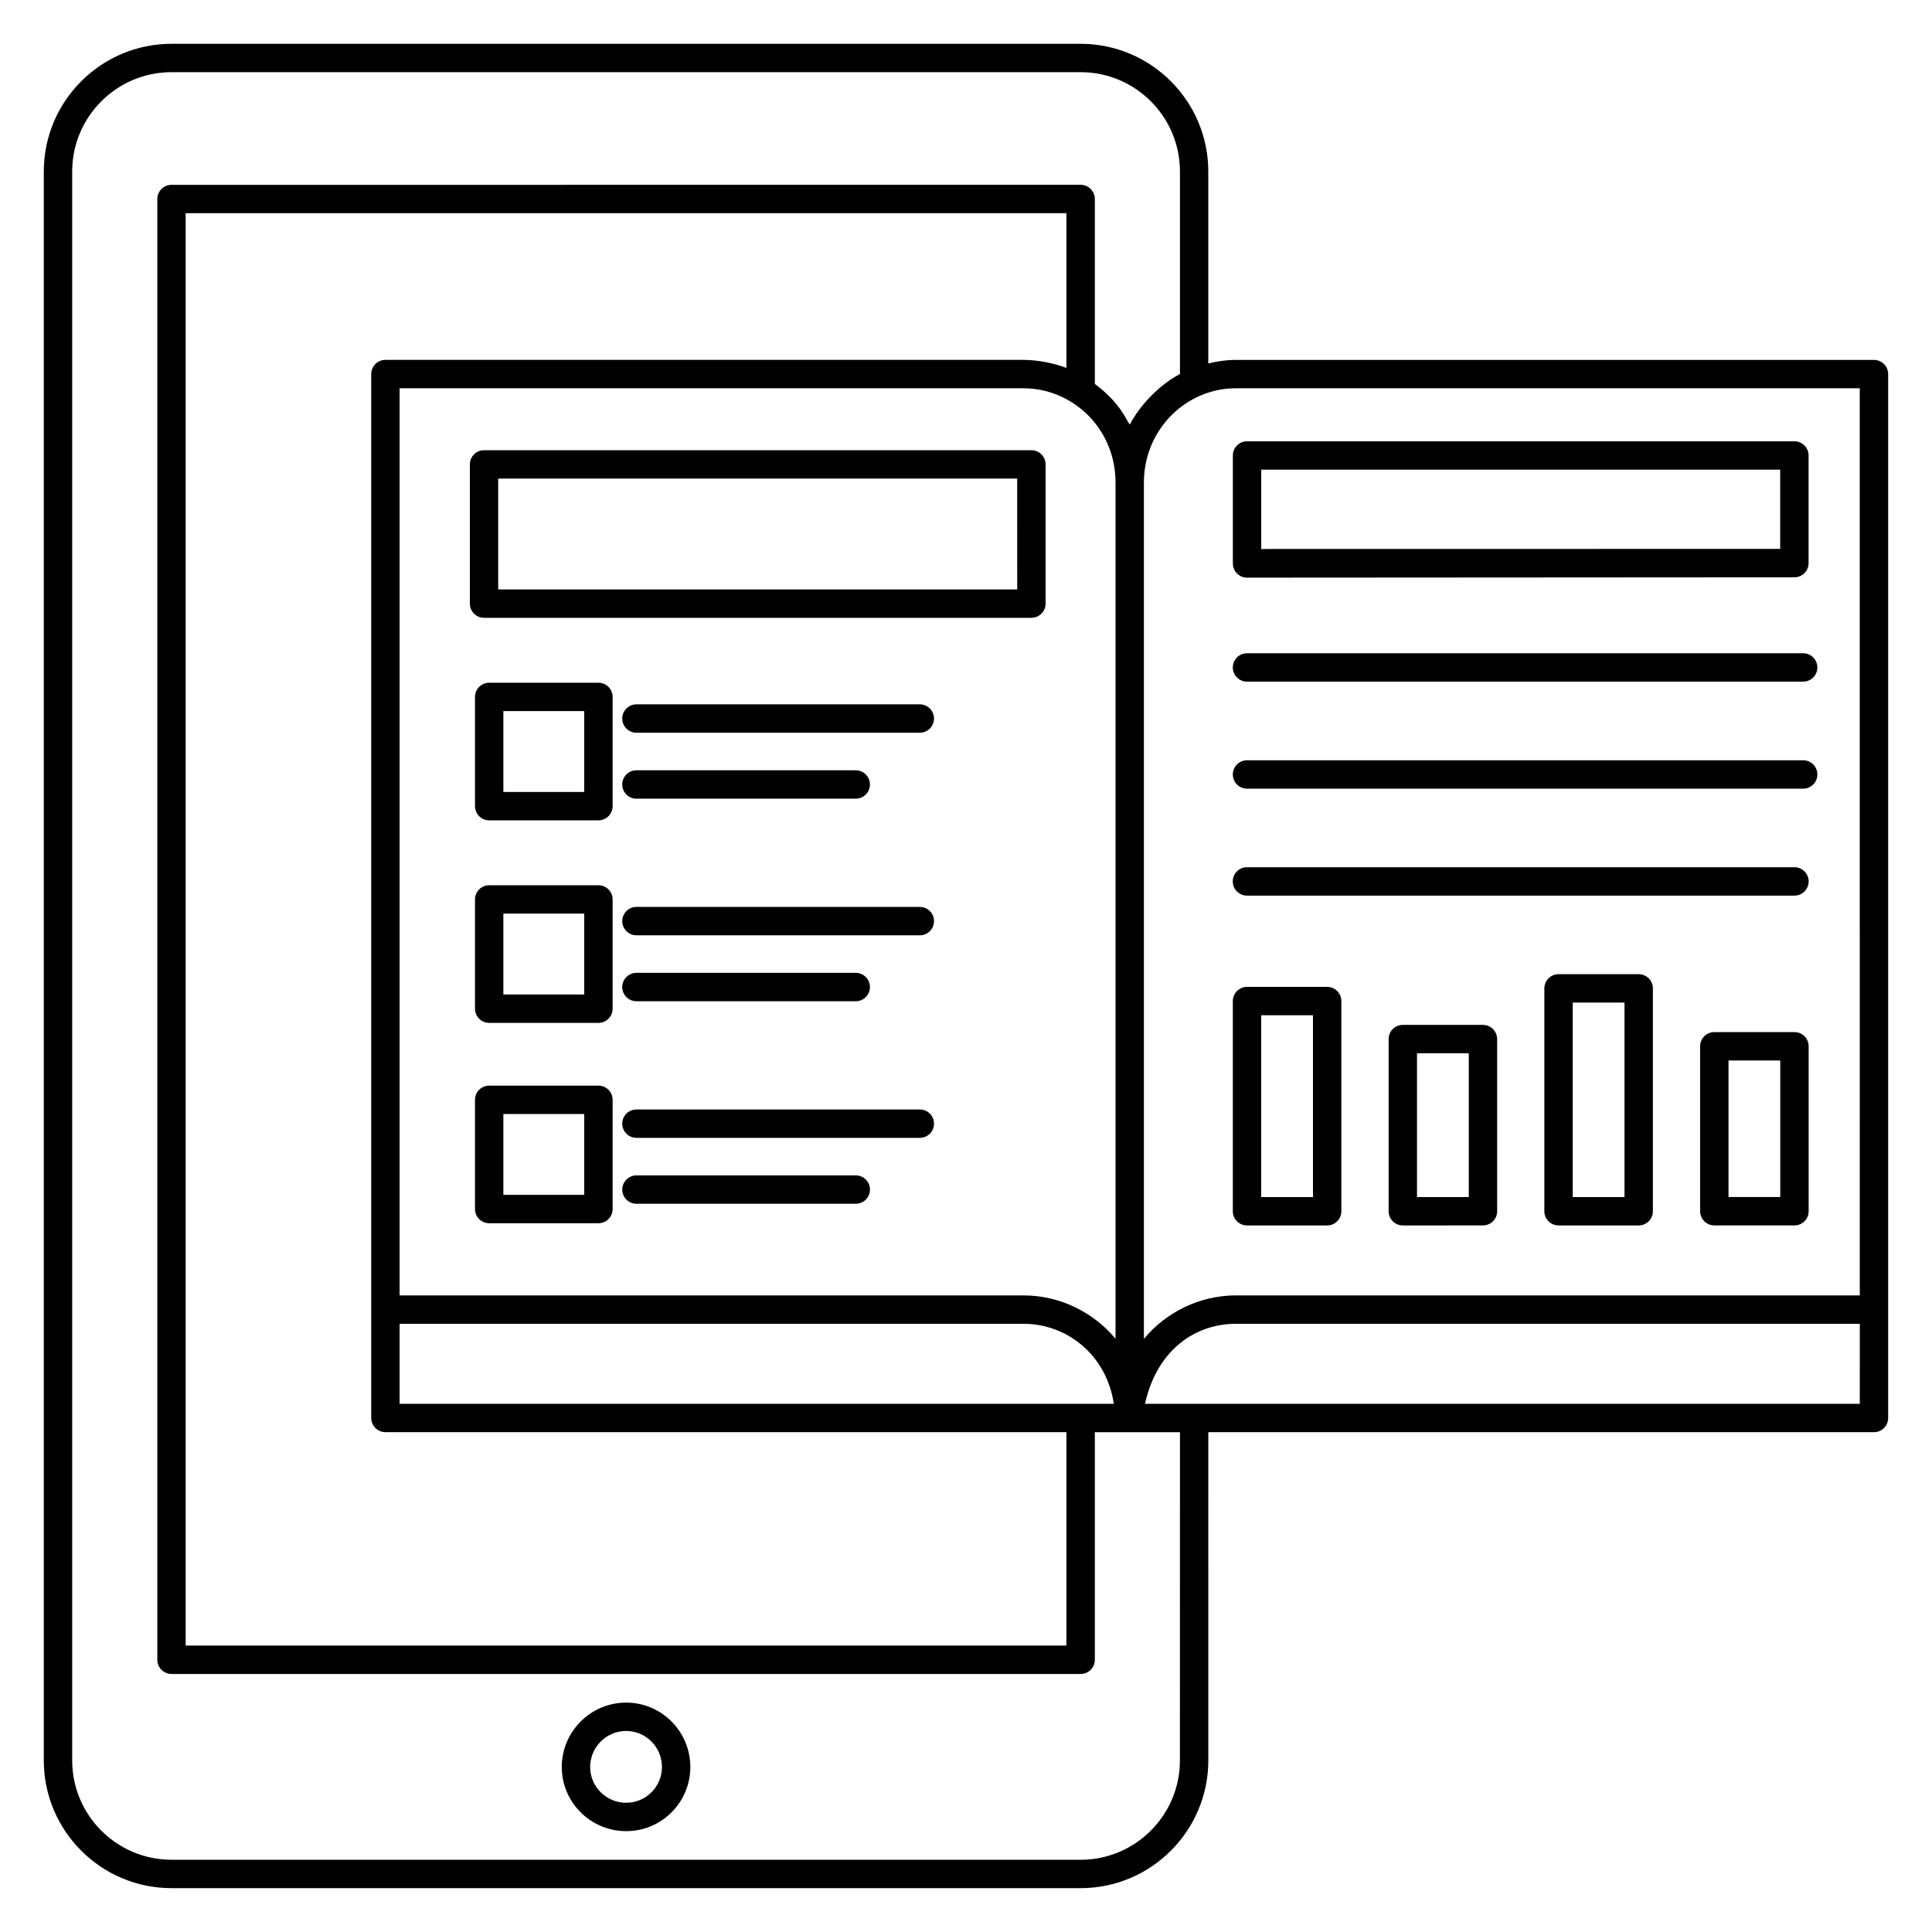 <?xml version="1.0" encoding="UTF-8"?>
<!-- Uploaded to: ICON Repo, www.iconrepo.com, Generator: ICON Repo Mixer Tools -->
<svg fill="#000000" width="800px" height="800px" version="1.1" viewBox="144 144 512 512" xmlns="http://www.w3.org/2000/svg">
 <g>
  <path d="m640.62 239.38h-169.12c-2.496 0-4.922 0.367-7.293 0.941v-50.871c0-18.66-15.18-33.84-33.84-33.84h-240.92c-18.66 0-33.84 15.18-33.84 33.84v421.09c0 18.66 15.18 33.84 33.84 33.84h240.93c18.66 0 33.84-15.18 33.84-33.84l-0.004-87h176.41c2.078 0 3.762-1.68 3.762-3.762v-276.64c-0.004-2.078-1.684-3.758-3.762-3.758zm-183.93 371.16c0 14.512-11.809 26.32-26.32 26.32l-240.92-0.004c-14.512 0-26.32-11.809-26.32-26.32v-421.09c0-14.512 11.809-26.32 26.32-26.32h240.93c14.512 0 26.32 11.809 26.32 26.32v53.668c-5.469 2.914-10.512 8.121-13.293 13.402-0.898-1.066-2.398-5.664-9.266-10.762v-49.016c0-2.078-1.68-3.762-3.762-3.762l-240.93 0.008c-2.078 0-3.762 1.68-3.762 3.762v387.11c0 2.078 1.68 3.762 3.762 3.762h240.93c2.078 0 3.762-1.68 3.762-3.762v-60.309h22.559zm-210.55-87h180.47v56.547h-233.41v-379.59h233.41v41.004c-3.215-1.25-7.695-2.129-11.352-2.129h-169.12c-2.078 0-3.762 1.68-3.762 3.762v276.64c0.004 2.074 1.684 3.758 3.762 3.758zm3.762-7.519v-21.203h165.36c11.453 0 21.988 8.23 23.906 21.203h-189.26zm165.36-28.723h-165.36v-240.4h165.36c12.836 0 24.363 10.504 24.363 24.969v226.91c-5.777-6.93-14.629-11.48-24.363-11.48zm221.6 28.723h-189.43c3.258-14.594 13.586-21.203 24.078-21.203h165.36zm0-28.723h-165.36c-9.711 0-18.598 4.562-24.359 11.523v-226.96c0-1.254 0.09-2.488 0.266-3.699 1.801-12.359 12.227-21.266 24.09-21.266l165.36-0.004z"/>
  <path d="m470.72 293.32c0 2.078 1.68 3.762 3.762 3.762l145.05-0.09c2.078 0 3.762-1.68 3.762-3.762v-28.52c0-2.078-1.68-3.762-3.762-3.762h-145.05c-2.078 0-3.762 1.68-3.762 3.762zm7.519-24.852h137.53v21l-134.32 0.004-3.207 0.039z"/>
  <path d="m474.47 317.12c-2.078 0-3.762 1.68-3.762 3.762 0 2.078 1.68 3.762 3.762 3.762h147.39c2.078 0 3.762-1.68 3.762-3.762 0-2.078-1.68-3.762-3.762-3.762z"/>
  <path d="m621.86 345.48h-147.39c-2.078 0-3.762 1.68-3.762 3.762 0 2.078 1.68 3.762 3.762 3.762h147.39c2.078 0 3.762-1.68 3.762-3.762-0.004-2.082-1.684-3.762-3.762-3.762z"/>
  <path d="m619.55 373.82h-145.09c-2.078 0-3.762 1.68-3.762 3.762 0 2.078 1.68 3.762 3.762 3.762h145.09c2.078 0 3.762-1.68 3.762-3.762-0.004-2.082-1.688-3.762-3.766-3.762z"/>
  <path d="m495.71 405.53h-21.238c-2.078 0-3.762 1.68-3.762 3.762v55.699c0 2.078 1.68 3.762 3.762 3.762h21.238c2.078 0 3.762-1.68 3.762-3.762v-55.699c0-2.078-1.684-3.762-3.762-3.762zm-3.758 55.699h-13.719v-48.18h13.719z"/>
  <path d="m537 415.61h-21.238c-2.078 0-3.762 1.68-3.762 3.762v45.621c0 2.078 1.68 3.762 3.762 3.762l21.238-0.004c2.078 0 3.762-1.68 3.762-3.762v-45.621c-0.004-2.074-1.684-3.758-3.762-3.758zm-3.762 45.621h-13.719v-38.102h13.719z"/>
  <path d="m578.27 402.17h-21.238c-2.078 0-3.762 1.68-3.762 3.762v59.059c0 2.078 1.68 3.762 3.762 3.762h21.238c2.078 0 3.762-1.68 3.762-3.762v-59.059c-0.004-2.078-1.684-3.762-3.762-3.762zm-3.762 59.059h-13.719v-51.539h13.719z"/>
  <path d="m619.55 417.52h-21.238c-2.078 0-3.762 1.68-3.762 3.762v43.703c0 2.078 1.68 3.762 3.762 3.762h21.238c2.078 0 3.762-1.68 3.762-3.762v-43.703c0-2.078-1.684-3.762-3.762-3.762zm-3.758 43.703h-13.719v-36.184h13.719z"/>
  <path d="m302.59 378.6h-28.949c-2.078 0-3.762 1.68-3.762 3.762v28.949c0 2.078 1.68 3.762 3.762 3.762h28.949c2.078 0 3.762-1.68 3.762-3.762v-28.949c-0.004-2.082-1.684-3.762-3.762-3.762zm-3.762 28.949h-21.43v-21.43h21.43z"/>
  <path d="m302.59 431.7h-28.949c-2.078 0-3.762 1.68-3.762 3.762v28.949c0 2.078 1.68 3.762 3.762 3.762h28.949c2.078 0 3.762-1.68 3.762-3.762v-28.949c-0.004-2.078-1.684-3.762-3.762-3.762zm-3.762 28.953h-21.43v-21.43h21.43z"/>
  <path d="m387.76 384.34h-75.094c-2.078 0-3.762 1.68-3.762 3.762 0 2.078 1.68 3.762 3.762 3.762h75.094c2.078 0 3.762-1.68 3.762-3.762-0.004-2.082-1.684-3.762-3.762-3.762z"/>
  <path d="m312.66 409.34h58.121c2.078 0 3.762-1.68 3.762-3.762 0-2.078-1.68-3.762-3.762-3.762h-58.121c-2.078 0-3.762 1.68-3.762 3.762 0.004 2.078 1.684 3.762 3.762 3.762z"/>
  <path d="m387.76 438.02h-75.094c-2.078 0-3.762 1.68-3.762 3.762 0 2.078 1.68 3.762 3.762 3.762h75.094c2.078 0 3.762-1.68 3.762-3.762-0.004-2.082-1.684-3.762-3.762-3.762z"/>
  <path d="m370.79 455.49h-58.121c-2.078 0-3.762 1.68-3.762 3.762 0 2.078 1.68 3.762 3.762 3.762h58.121c2.078 0 3.762-1.68 3.762-3.762 0-2.078-1.684-3.762-3.762-3.762z"/>
  <path d="m302.59 324.93h-28.949c-2.078 0-3.762 1.68-3.762 3.762v28.949c0 2.078 1.68 3.762 3.762 3.762h28.949c2.078 0 3.762-1.68 3.762-3.762v-28.949c-0.004-2.082-1.684-3.762-3.762-3.762zm-3.762 28.949h-21.43v-21.43h21.43z"/>
  <path d="m387.76 330.66h-75.094c-2.078 0-3.762 1.68-3.762 3.762 0 2.078 1.68 3.762 3.762 3.762h75.094c2.078 0 3.762-1.68 3.762-3.762-0.004-2.082-1.684-3.762-3.762-3.762z"/>
  <path d="m312.66 355.66h58.121c2.078 0 3.762-1.68 3.762-3.762 0-2.078-1.68-3.762-3.762-3.762h-58.121c-2.078 0-3.762 1.68-3.762 3.762 0.004 2.078 1.684 3.762 3.762 3.762z"/>
  <path d="m417.33 263.31h-145.05c-2.078 0-3.762 1.68-3.762 3.762v36.891c0 2.078 1.68 3.762 3.762 3.762h145.05c2.078 0 3.762-1.68 3.762-3.762v-36.891c0-2.078-1.684-3.762-3.762-3.762zm-3.758 36.891h-137.54v-29.371h137.53z"/>
  <path d="m309.95 595.21c-9.414 0-17.074 7.66-17.074 17.07 0 9.371 7.66 16.996 17.074 16.996 9.371 0 16.992-7.625 16.992-16.996 0.004-9.414-7.621-17.07-16.992-17.07zm0 26.543c-5.266 0-9.555-4.25-9.555-9.477 0-5.266 4.289-9.551 9.555-9.551 5.223 0 9.473 4.285 9.473 9.551 0.004 5.227-4.25 9.477-9.473 9.477z"/>
 </g>
</svg>